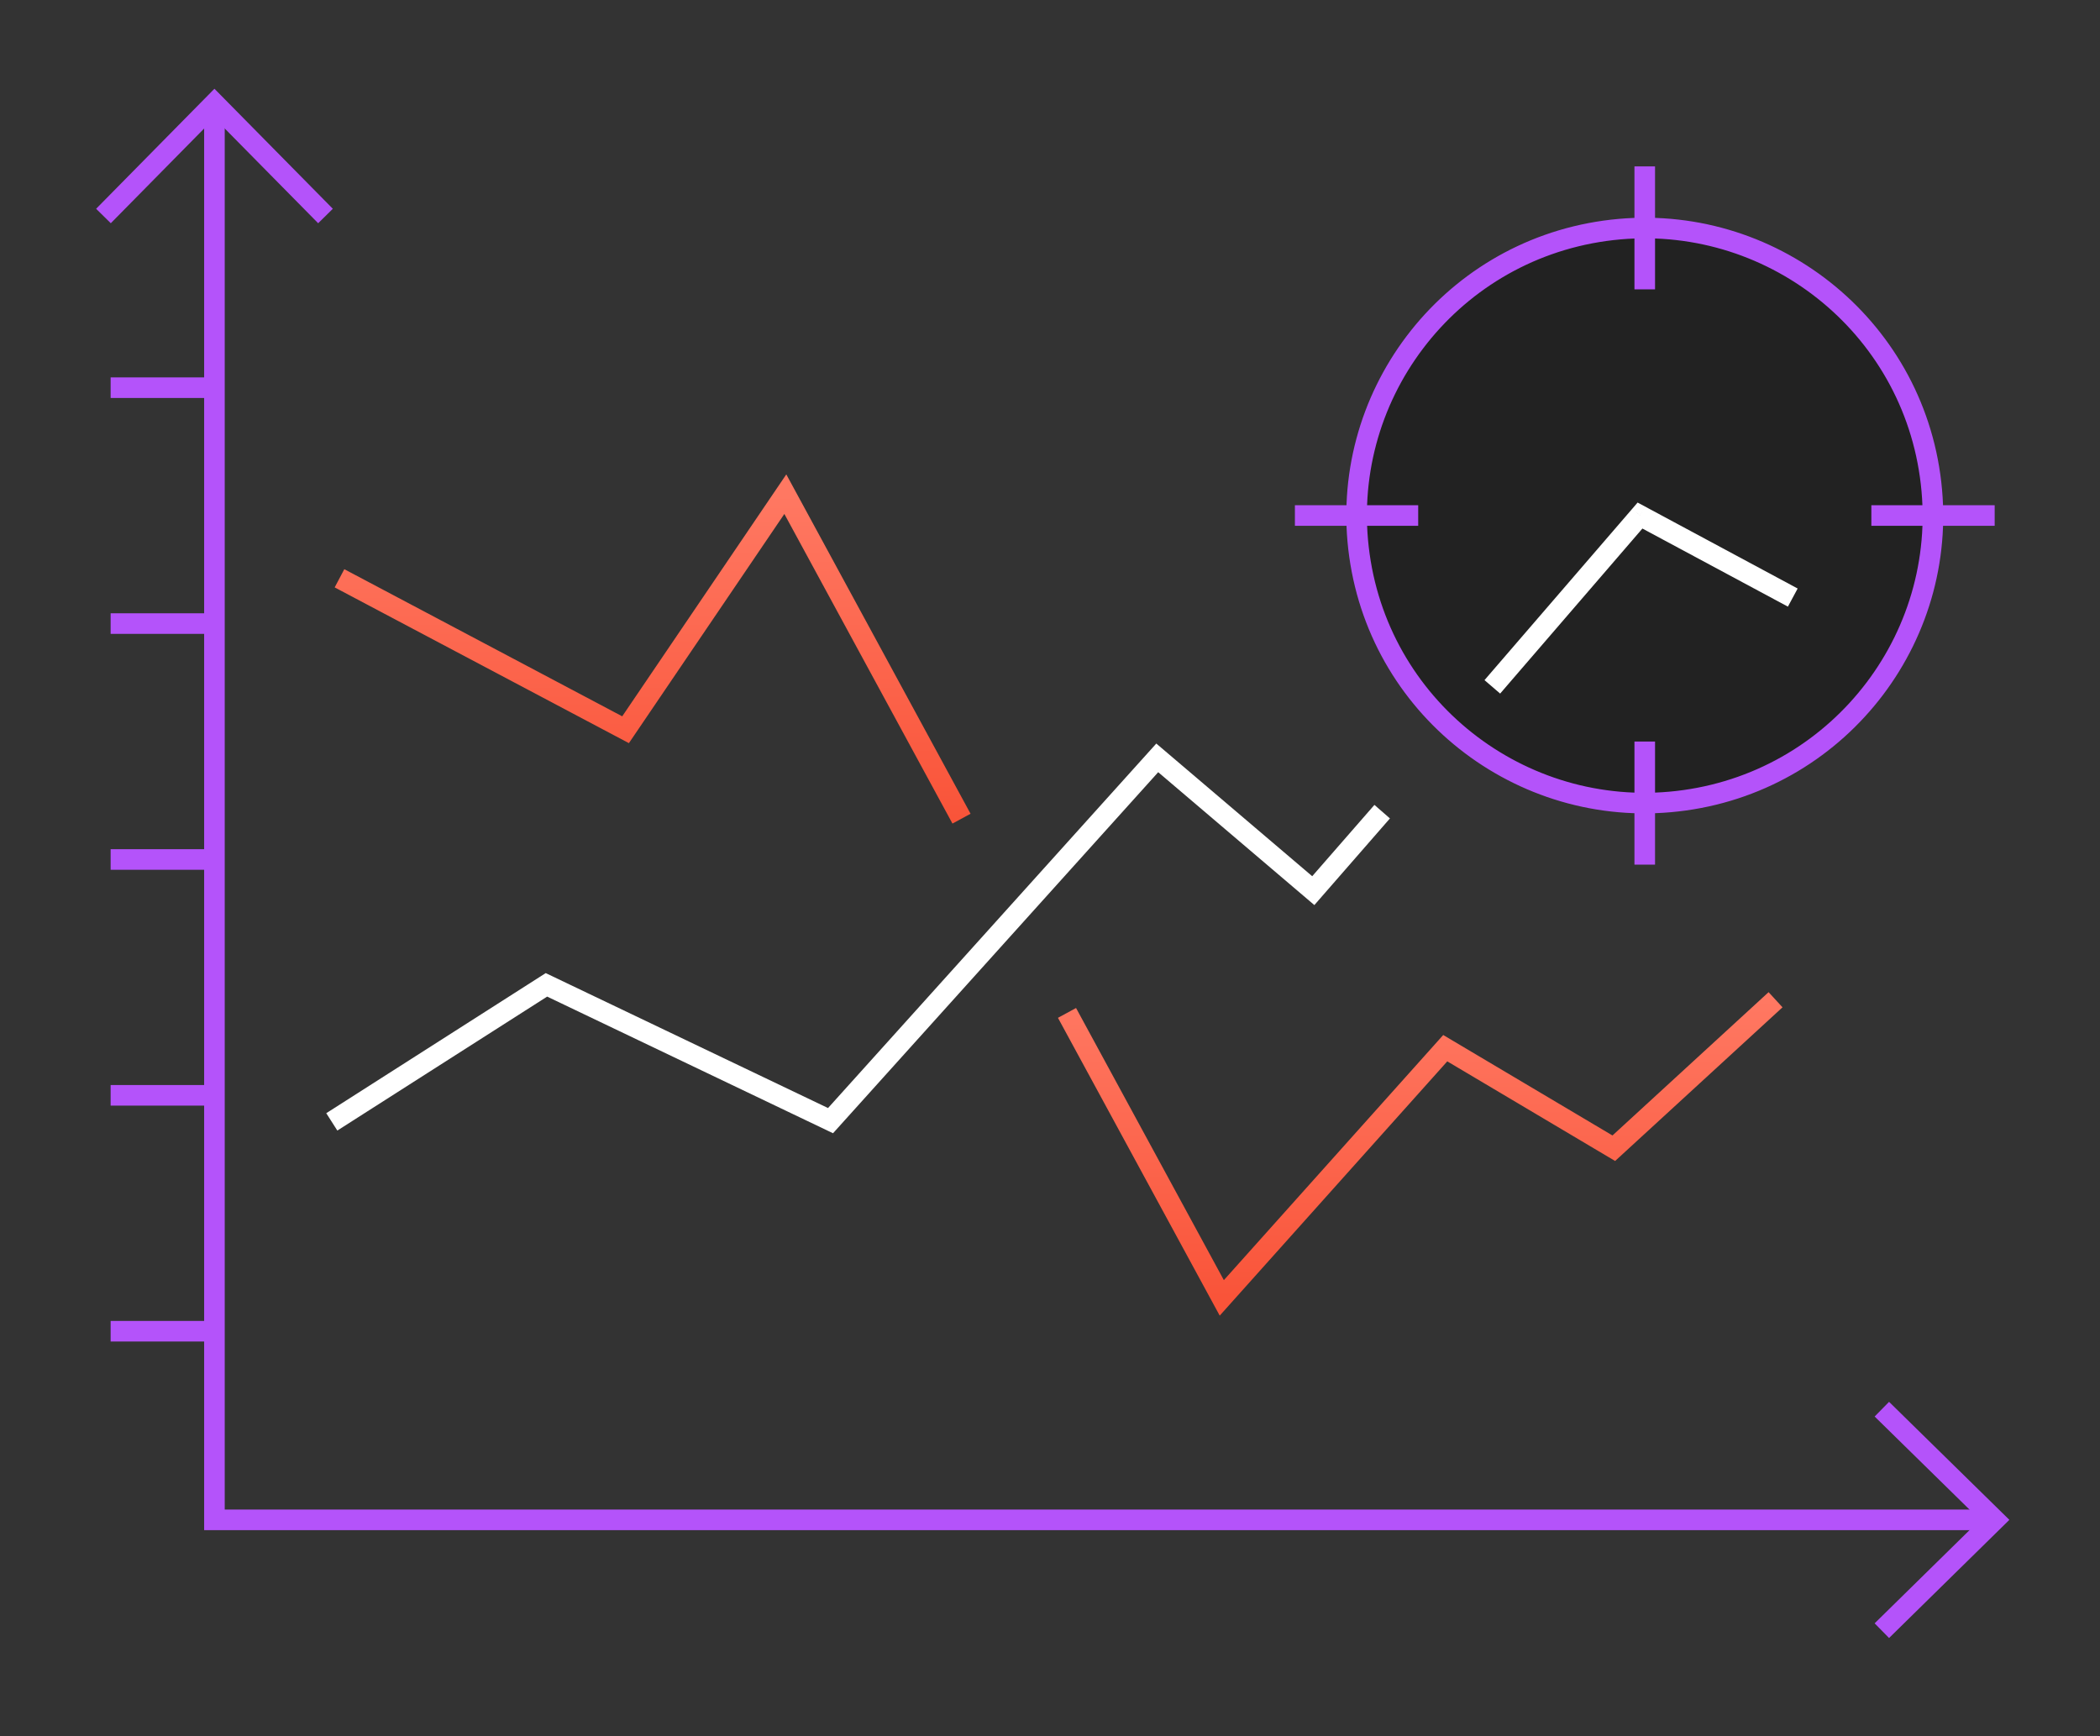 <?xml version="1.0" encoding="UTF-8" standalone="no"?>
<!DOCTYPE svg PUBLIC "-//W3C//DTD SVG 1.1//EN" "http://www.w3.org/Graphics/SVG/1.1/DTD/svg11.dtd">
<svg width="100%" height="100%" viewBox="0 0 306 253" version="1.1" xmlns="http://www.w3.org/2000/svg" xmlns:xlink="http://www.w3.org/1999/xlink" xml:space="preserve" xmlns:serif="http://www.serif.com/" style="fill-rule:evenodd;clip-rule:evenodd;stroke-miterlimit:10;">
    <rect x="0" y="0" width="306" height="253" fill="#333333" stroke="none"/>
    <g transform="matrix(1,0,0,1,-801.067,-1030.04)">
        <g>
            <path d="M1046.56,1146.67C1069.52,1143.46 1085.53,1122.28 1082.31,1099.37C1079.1,1076.45 1057.88,1060.48 1034.91,1063.68C1011.95,1066.89 995.942,1088.07 999.157,1110.99C1002.37,1133.9 1023.59,1149.88 1046.56,1146.67Z" style="fill:rgb(34,34,34);fill-rule:nonzero;stroke:rgb(180,83,250);stroke-width:3px;"/>
            <path d="M1018.36,1128.02L1017.38,1129.16L1019.66,1131.12L1020.64,1129.98L1018.36,1128.02ZM1040.04,1105.17L1040.75,1103.85L1039.69,1103.28L1038.9,1104.2L1040.04,1105.17ZM1020.64,1129.98L1041.18,1106.15L1038.9,1104.2L1018.36,1128.02L1020.64,1129.98ZM1039.33,1106.5L1061.59,1118.45L1063.01,1115.81L1040.75,1103.85L1039.33,1106.5Z" style="fill:white;fill-rule:nonzero;"/>
            <path d="M849.415,1193.54L880.691,1173.57L922.087,1193.36L969.695,1140.49L992.432,1159.84L1002.47,1148.33" style="fill:none;fill-rule:nonzero;stroke:white;stroke-width:3px;"/>
            <path d="M941.173,1149.35L915.501,1102.06L892.22,1136.39L850.536,1114.32" style="fill:none;fill-rule:nonzero;stroke:url(#_Linear1);stroke-width:3px;"/>
            <path d="M1059.79,1175.74L1036.22,1197.38L1011.66,1182.8L979.099,1219.19L956.544,1177.66" style="fill:none;fill-rule:nonzero;stroke:url(#_Linear2);stroke-width:3px;"/>
            <path d="M832.314,1045.11L832.314,1251.54L1091.72,1251.54" style="fill:none;fill-rule:nonzero;stroke:rgb(180,83,250);stroke-width:3px;"/>
            <path d="M848.497,1061.52L832.314,1045.11L816.142,1061.52" style="fill:none;fill-rule:nonzero;stroke:rgb(180,83,250);stroke-width:3px;"/>
            <path d="M1075.28,1267.69L1091.72,1251.54L1075.28,1235.41" style="fill:none;fill-rule:nonzero;stroke:rgb(180,83,250);stroke-width:3px;"/>
            <path d="M832.314,1224.05L817.188,1224.05" style="fill:none;fill-rule:nonzero;stroke:rgb(180,83,250);stroke-width:3px;"/>
            <path d="M832.314,1189.67L817.188,1189.67" style="fill:none;fill-rule:nonzero;stroke:rgb(180,83,250);stroke-width:3px;"/>
            <path d="M832.314,1155.3L817.188,1155.3" style="fill:none;fill-rule:nonzero;stroke:rgb(180,83,250);stroke-width:3px;"/>
            <path d="M832.314,1120.92L817.188,1120.92" style="fill:none;fill-rule:nonzero;stroke:rgb(180,83,250);stroke-width:3px;"/>
            <path d="M832.314,1086.54L817.188,1086.54" style="fill:none;fill-rule:nonzero;stroke:rgb(180,83,250);stroke-width:3px;"/>
            <path d="M1040.73,1054.29L1040.73,1072.21" style="fill:none;fill-rule:nonzero;stroke:rgb(180,83,250);stroke-width:3px;"/>
            <path d="M1040.73,1138.11L1040.73,1156.05" style="fill:none;fill-rule:nonzero;stroke:rgb(180,83,250);stroke-width:3px;"/>
            <path d="M989.753,1105.17L1007.72,1105.17" style="fill:none;fill-rule:nonzero;stroke:rgb(180,83,250);stroke-width:3px;"/>
            <path d="M1073.75,1105.17L1091.72,1105.17" style="fill:none;fill-rule:nonzero;stroke:rgb(180,83,250);stroke-width:3px;"/>
        </g>
    </g>
    <defs>
        <linearGradient id="_Linear1" x1="0" y1="0" x2="1" y2="0" gradientUnits="userSpaceOnUse" gradientTransform="matrix(2.89568e-15,47.29,-47.29,2.89568e-15,896.05,1102.06)"><stop offset="0" style="stop-color:rgb(255,120,98);stop-opacity:1"/><stop offset="1" style="stop-color:rgb(249,84,57);stop-opacity:1"/></linearGradient>
        <linearGradient id="_Linear2" x1="0" y1="0" x2="1" y2="0" gradientUnits="userSpaceOnUse" gradientTransform="matrix(2.66055e-15,43.45,-43.45,2.66055e-15,1008.39,1175.74)"><stop offset="0" style="stop-color:rgb(255,120,98);stop-opacity:1"/><stop offset="1" style="stop-color:rgb(249,84,57);stop-opacity:1"/></linearGradient>
    </defs>
</svg>

